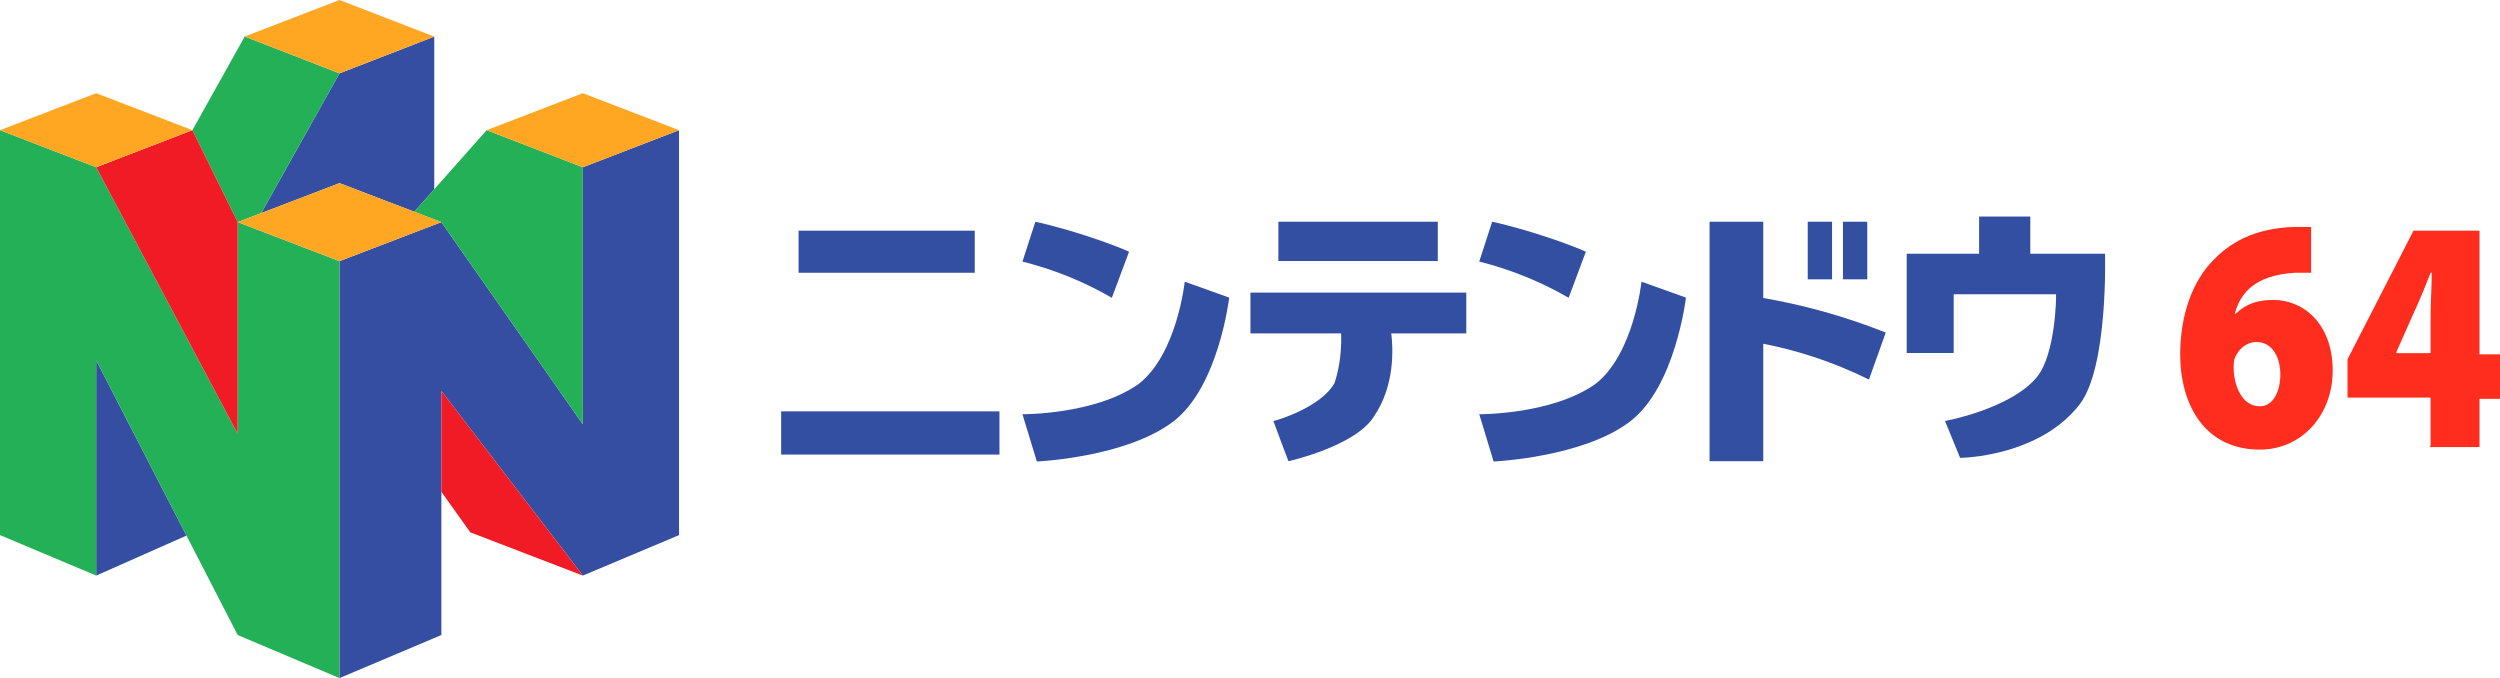 <?xml version="1.0" encoding="UTF-8" standalone="no"?>
<!-- Created by ERK -->

<svg
   version="1.1"
   id="Camada_1"
   x="0px"
   y="0px"
   viewBox="0 0 3162.909 857.9"
   xml:space="preserve"
   sodipodi:docname="n64-jp.svg"
   inkscape:version="1.4 (86a8ad7, 2024-10-11)"
   width="3162.909"
   height="857.9"
   xmlns:inkscape="http://www.inkscape.org/namespaces/inkscape"
   xmlns:sodipodi="http://sodipodi.sourceforge.net/DTD/sodipodi-0.dtd"
   xmlns="http://www.w3.org/2000/svg"
   xmlns:svg="http://www.w3.org/2000/svg"><sodipodi:namedview
   id="namedview1"
   pagecolor="#ffffff"
   bordercolor="#000000"
   borderopacity="0.25"
   inkscape:showpageshadow="2"
   inkscape:pageopacity="0.0"
   inkscape:pagecheckerboard="true"
   inkscape:deskcolor="#d1d1d1"
   inkscape:zoom="0.32699999"
   inkscape:cx="1905.1988"
   inkscape:cy="292.04894"
   inkscape:window-width="3840"
   inkscape:window-height="2066"
   inkscape:window-x="-11"
   inkscape:window-y="-11"
   inkscape:window-maximized="1"
   inkscape:current-layer="Camada_1" /><defs
   id="defs11" />
<style
   type="text/css"
   id="style1">
	.st0{fill:#0124A6;}
	.st1{fill:#FF2D1E;}
</style>














<g
   id="g13"
   transform="matrix(4.538,0,0,4.538,398.673,193.262)"><rect
     x="134.781"
     y="21.726"
     class="st0"
     width="49.12"
     height="11.73"
     id="rect1"
     style="fill:#334fa2;fill-opacity:1" /><rect
     x="129.931"
     y="72.096"
     class="st0"
     width="60.86"
     height="12.05"
     id="rect2"
     style="fill:#334fa2;fill-opacity:1" /><path
     class="st0"
     d="m 200.801,19.226 -3.6,11.11 c 4.04,1.01 8.64,2.44 13.58,4.49 4.32,1.79 8.1,3.73 11.34,5.61 1.6,-4.28 3.2,-8.56 4.8,-12.84 0,0 -3.54,-1.71 -11.91,-4.43 -8.37,-2.72 -14.21,-3.94 -14.21,-3.94 z"
     id="path2"
     style="fill:#334fa2;fill-opacity:1" /><path
     class="st0"
     d="m 197.201,72.896 c 0,0 20.21,0.16 32.37,-8.42 10.76,-8.34 12.87,-28.53 12.87,-28.53 l 12.4,4.44 c 0,0 -2.92,24.9 -15.59,34.54 -13.22,10.06 -38.04,11.15 -38.04,11.15 z"
     id="path3"
     style="fill:#334fa2;fill-opacity:1" /><path
     class="st0"
     d="M 267.151,75.086"
     id="path4"
     style="fill:#334fa2;fill-opacity:1" /><path
     class="st0"
     d="m 320.941,38.986 h -60.18 v 11.38 h 25.27 c 0.15,3.03 -0.07,8.57 -1.81,13.8 -3.66,6.7 -16.12,10.52 -17.07,10.6 1.4,3.9 4.21,11.23 4.21,11.23 0,0 18.87,-4.21 23.93,-12.63 5.8,-8.57 5.24,-19.02 4.73,-23 h 20.92 z"
     id="path5"
     style="fill:#334fa2;fill-opacity:1" /><rect
     x="268.551"
     y="19.226"
     class="st0"
     width="44.44"
     height="10.96"
     id="rect5"
     style="fill:#334fa2;fill-opacity:1" /><path
     class="st0"
     d="m 328.151,19.226 -3.6,11.11 c 4.04,1.01 8.64,2.44 13.58,4.49 4.32,1.79 8.1,3.73 11.34,5.61 1.6,-4.28 3.2,-8.56 4.8,-12.84 0,0 -3.54,-1.71 -11.91,-4.43 -8.36,-2.73 -14.21,-3.94 -14.21,-3.94 z"
     id="path6"
     style="fill:#334fa2;fill-opacity:1" /><path
     class="st0"
     d="m 324.551,72.896 c 0,0 20.21,0.16 32.37,-8.42 10.76,-8.34 12.86,-28.53 12.86,-28.53 l 12.4,4.44 c 0,0 -2.92,24.9 -15.59,34.54 -13.22,10.06 -38.04,11.15 -38.04,11.15 z"
     id="path7"
     style="fill:#334fa2;fill-opacity:1" /><path
     class="st0"
     d="m 420.571,44.286 c -6.02,-1.68 -11.66,-2.9 -16.84,-3.79 v -21.27 h -14.97 v 66.77 h 14.97 v -32.75 c 4.16,0.82 8.76,1.95 13.68,3.55 6.04,1.96 11.31,4.22 15.79,6.43 1.56,-4.37 3.12,-8.73 4.68,-13.1 -5.13,-2.03 -10.91,-4.05 -17.31,-5.84 z"
     id="path8"
     style="fill:#334fa2;fill-opacity:1" /><rect
     x="416.131"
     y="19.226"
     class="st0"
     width="6.78"
     height="16.06"
     id="rect8"
     style="fill:#334fa2;fill-opacity:1" /><rect
     x="425.951"
     y="19.226"
     class="st0"
     width="6.78"
     height="16.06"
     id="rect9"
     style="fill:#334fa2;fill-opacity:1" /><path
     class="st0"
     d="m 499.001,28.156 h -20.82 v -10.37 h -14.27 v 10.37 h -7.09 -13.1 v 27.67 h 13.1 v -16.37 h 28.58 c -0.02,0.01 -0.03,0.03 -0.05,0.04 0.11,0.54 -0.14,16.53 -5.22,22.89 -7.1,8.89 -25.46,12.39 -25.73,12.38 l 4.21,10.29 c 4.51,-0.07 23.27,-1.79 33.37,-14.97 7.95,-10.36 7.05,-41.86 7.02,-41.93 z"
     id="path9"
     style="fill:#334fa2;fill-opacity:1" /><path
     class="st1"
     d="m 556.781,33.446 c -1.27,0 -2.86,0 -4.76,0 -11.11,0.69 -15.23,5.52 -16.82,11.38 h 0.32 c 2.86,-2.76 6.03,-3.79 10.47,-3.79 8.57,0 16.5,6.9 16.5,19.65 0,12.41 -8.57,22.07 -20.31,22.07 -15.55,0 -22.21,-12.76 -22.21,-26.55 0,-11.03 3.49,-20.69 9.52,-26.55 5.71,-5.86 13.01,-8.62 21.9,-8.96 2.22,0 3.81,0 5.08,0 v 12.76 0 z m -14.6,37.24 c 3.49,0 5.71,-3.79 5.71,-8.96 0,-4.14 -1.9,-8.96 -6.66,-8.96 -2.86,0 -5.08,2.07 -6.03,4.48 -0.32,0.69 -0.32,1.72 -0.32,3.45 0.32,4.81 2.54,9.99 7.3,9.99 z"
     id="path10"
     style="opacity:1;fill:#ff2d1e;fill-opacity:1" /><path
     class="st1"
     d="m 589.781,81.716 v -13.45 h -23.16 v -10.69 l 18.4,-35.86 h 18.4 v 34.48 h 5.71 v 12.41 h -5.71 v 13.45 h -13.96 v 0 z m 0,-25.86 v -10.34 c 0,-3.79 0.32,-7.93 0.32,-12.07 h -0.32 c -1.59,4.14 -3.17,7.93 -5.08,12.07 l -4.44,10 v 0.34 z"
     id="path11"
     style="fill:#ff2d1e;fill-opacity:1" /></g>
<g
   id="g22"><g
     id="layer2_57_"><g
       id="polygon3542_57_"><polygon
         class="st2"
         points="429.5,92.8 330.5,269.6 429.5,231.7 524.1,267.9 549.4,239.5 549.4,46.3 "
         id="polygon11"
         style="fill:#354ea2" /></g><g
       id="polygon3558_57_"><polygon
         class="st2"
         points="859.1,164.7 859.1,677 737.4,728.2 558.4,494.6 558.4,803.4 429.5,857.9 429.5,330.4 558.4,281 737.4,536.8 737.4,211.6 "
         id="polygon12"
         style="fill:#354ea2" /></g><g
       id="polygon3560_57_"><polygon
         class="st2"
         points="121.7,728.2 235.9,677.6 121.7,455.9 "
         id="polygon13"
         style="fill:#354ea2" /></g></g><g
     id="layer3_57_"><g
       id="polygon3538_57_"><polygon
         class="st3"
         points="429.5,92.8 309.6,46.2 243.4,164.7 300.7,281 330.5,269.6 "
         id="polygon14"
         style="fill:#23b057" /></g><g
       id="polygon3540_57_"><polygon
         class="st3"
         points="737.4,536.8 558.4,281 524.1,267.9 615.7,164.7 737.4,211.6 "
         id="polygon15"
         style="fill:#23b057" /></g><g
       id="polygon3552_57_"><polygon
         class="st3"
         points="300.7,281 300.7,548.8 121.7,211.6 0,164.7 0,677 121.7,728.2 121.7,455.9 300.7,803.4 429.5,857.9 429.5,330.4 "
         id="polygon16"
         style="fill:#23b057" /></g></g><g
     id="layer4_57_"><g
       id="polygon3554_57_"><polygon
         class="st1"
         points="121.7,211.6 243.4,164.7 300.7,281 300.7,548.8 "
         id="polygon17"
         style="fill:#f01b25" /></g><g
       id="polygon3556_57_"><polygon
         class="st1"
         points="558.4,622.2 595,673.5 737.4,728.2 558.4,494.6 "
         id="polygon18"
         style="fill:#f01b25" /></g></g><g
     id="layer5_57_"><g
       id="polygon3544_57_"><polygon
         class="st4"
         points="300.7,281 429.5,231.7 558.4,281 429.5,330.4 "
         id="polygon19"
         style="fill:#ffa623" /></g><g
       id="polygon3546_57_"><polygon
         class="st4"
         points="859.1,164.7 737.4,211.6 615.7,164.7 737.4,117.9 "
         id="polygon20"
         style="fill:#ffa623" /></g><g
       id="polygon3548_57_"><polygon
         class="st4"
         points="243.4,164.7 121.7,211.6 0,164.7 121.7,117.9 "
         id="polygon21"
         style="fill:#ffa623" /></g><g
       id="polygon3550_57_"><polygon
         class="st4"
         points="309.6,46.2 429.5,92.8 549.4,46.3 429.5,0 "
         id="polygon22"
         style="fill:#ffa623" /></g></g></g></svg>
